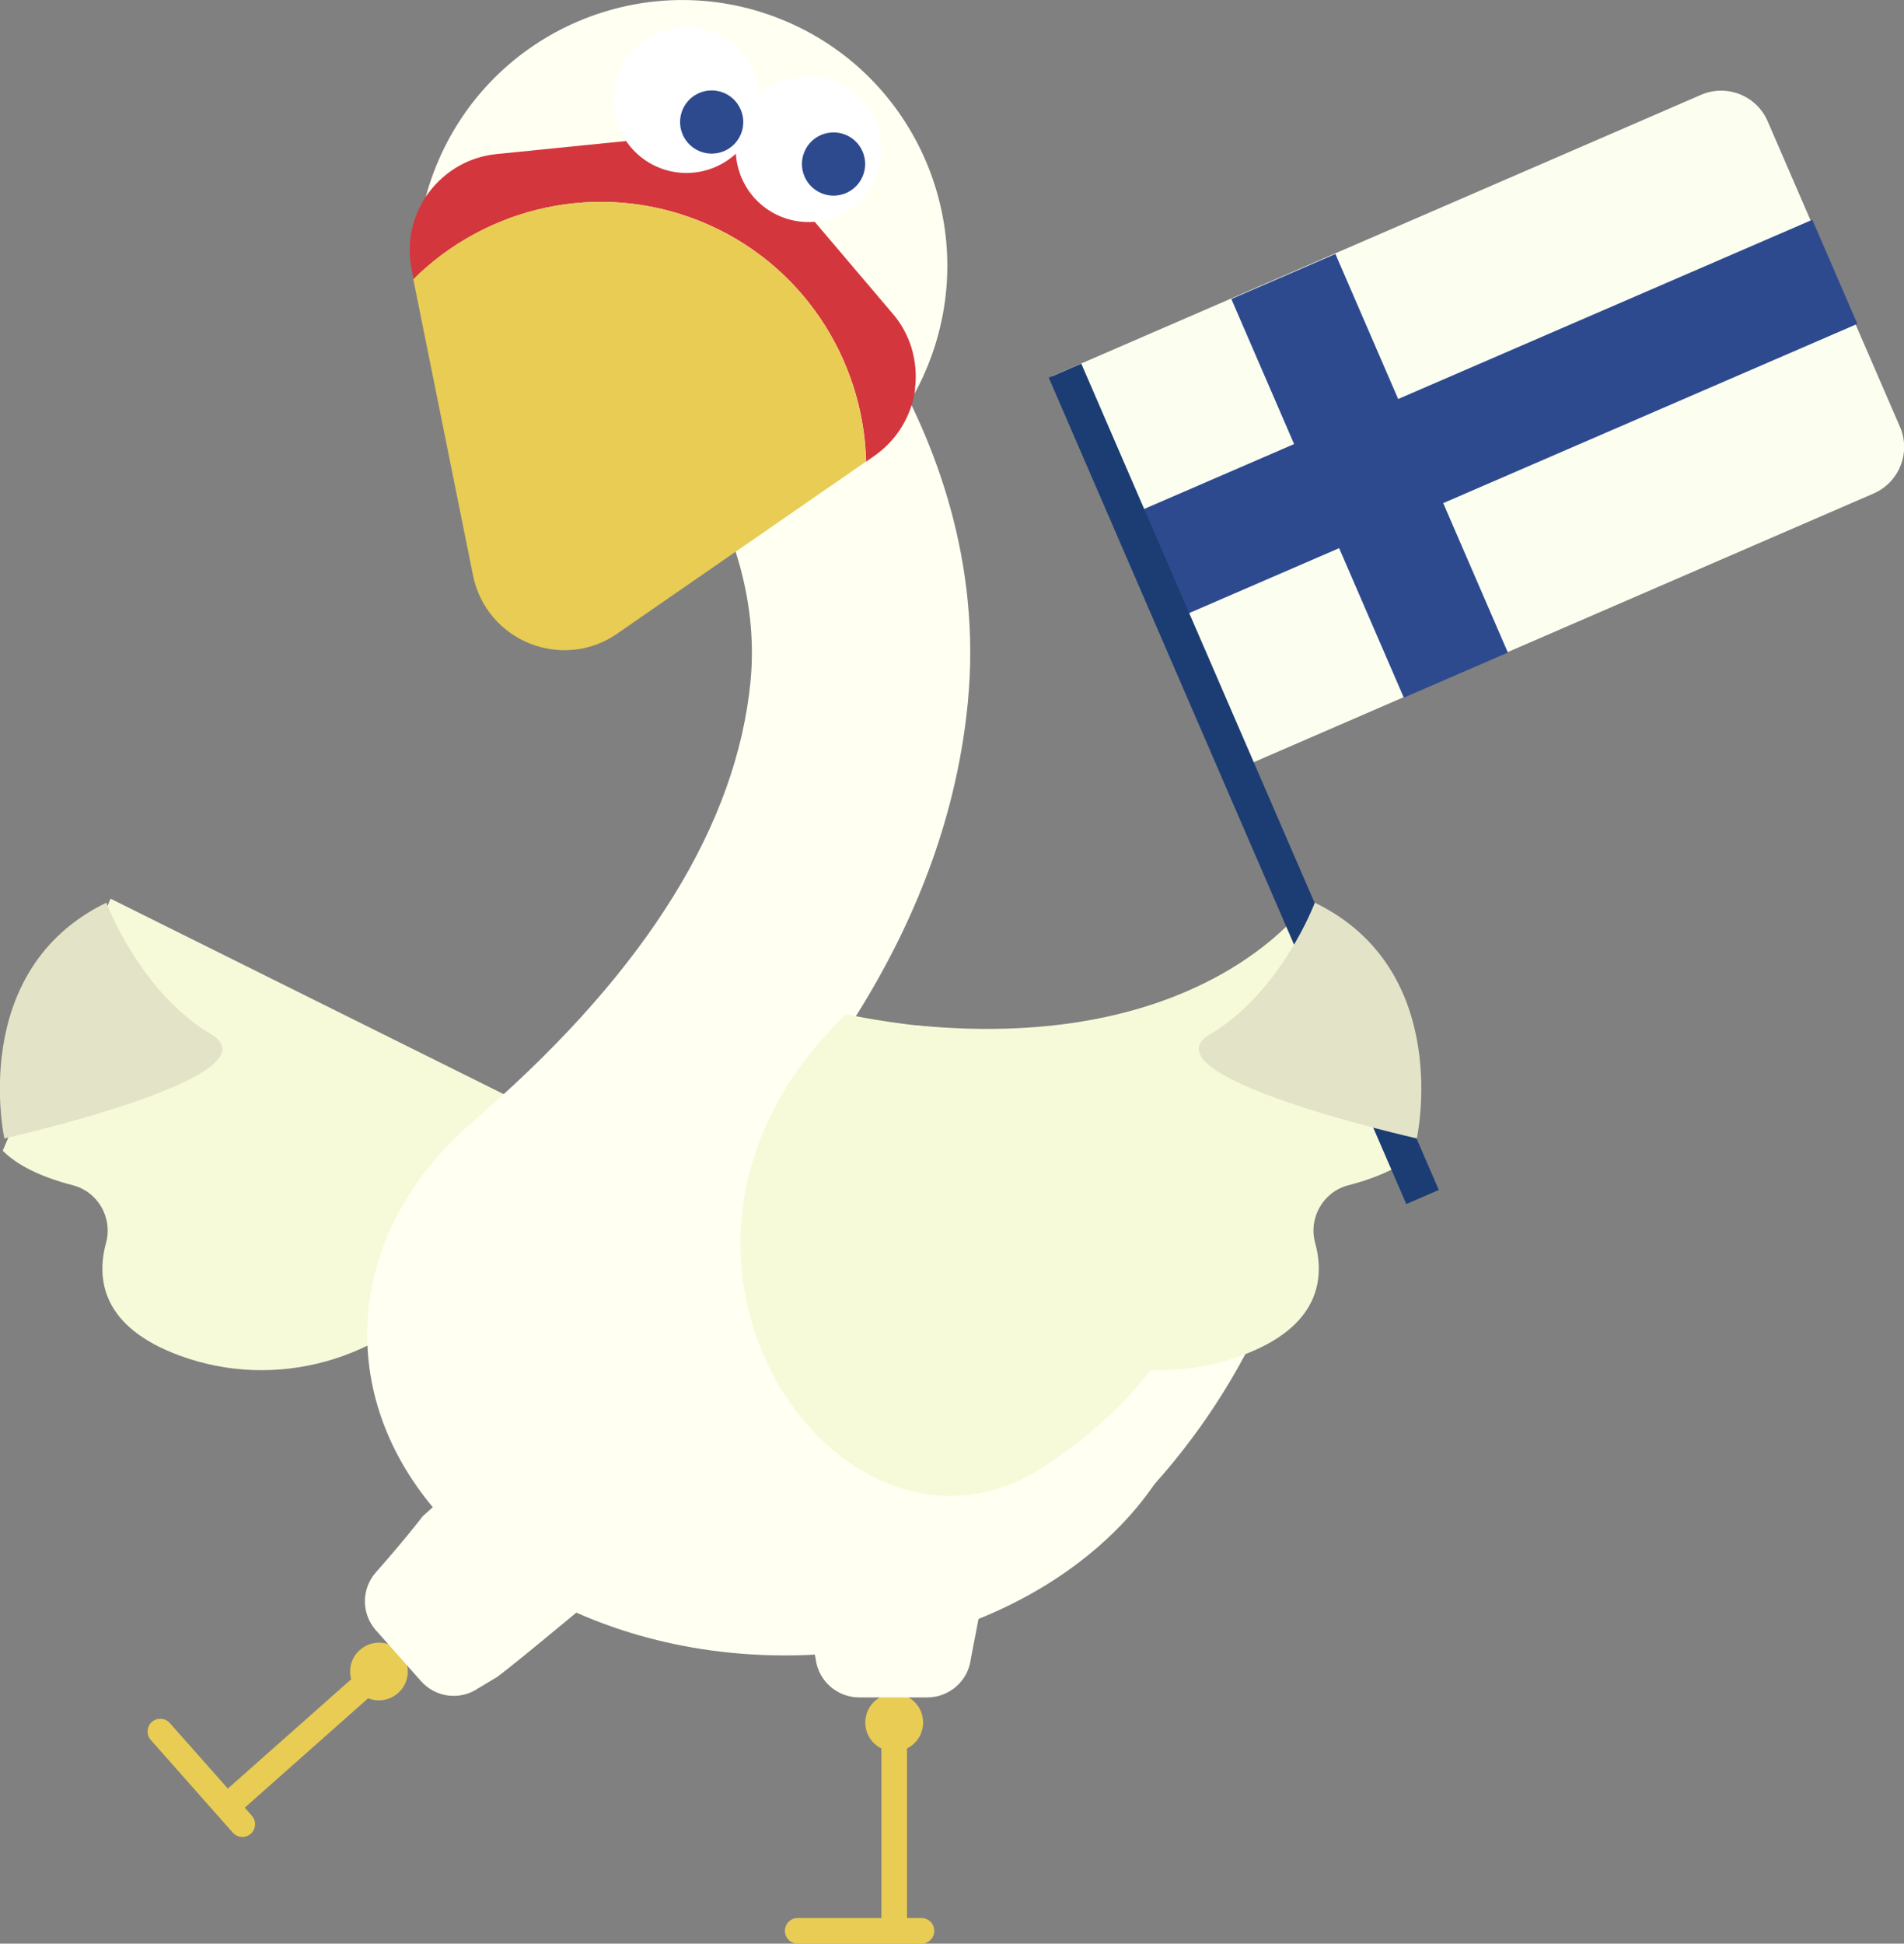 <?xml version="1.0" encoding="UTF-8"?><svg id="uuid-2eebd2a4-5bb5-4cdd-928b-0f2cd49a7550" xmlns="http://www.w3.org/2000/svg" viewBox="0 0 698.4 712.8"><rect x="0" y="0" width="698.4" height="712.8" fill="#808080" stroke="none"/><g id="uuid-7b145af5-6719-4116-b451-c8bd22f9ee8a"><path d="M40.6,329.6l157.1,78.1c6.7,3.4,8.6,12.1,3.8,17.9l-36.5,44.1c-24,29.1-63.8,40.5-99.2,27.4-28.5-10.5-30.5-28.1-26.9-41.3,2.5-9.1-2.9-18.7-12.1-21.1-12.7-3.3-20.8-7.7-25.8-12.7l39.6-92.5Z" style="fill:#f7fad9;"/><path d="M39,331s12.2,32.7,38.3,48.2c26.1,15.4-75.7,38.3-75.7,38.3,0,0-13.6-61.6,37.3-86.4" style="fill:#e3e3c7;"/><path d="M387.1,383.6s44.6-10.6,66.8-23.2c5.3-3,11.9.3,12.5,6.3v41.3s-41.8,35.4-41.8,35.4l-37.5-59.9Z" style="fill:#fffff2;"/><path d="M404.2,396.2s44.6-10.6,66.8-23.2c5.3-3,11.9.3,12.5,6.3v41.3s-41.8,35.4-41.8,35.4l-37.5-59.9Z" style="fill:#fffff2;"/><path d="M417.2,411s44.6-10.6,66.8-23.2c.3-.1.5-.3.8-.4,6.3-2.8,12.8,3.8,10.4,10.3l-24.6,67.9c-14,38.5-37.6,72.9-68.5,99.7l15.1-154.3Z" style="fill:#fffff2;"/><path d="M230.6,467.7l-52.8-60.2c59.6-52.3,92.4-105.3,97.5-157.6,6.1-63.4-45.1-112.7-45.6-113.1l.2.2,54.4-58.8c3.3,3.1,80.7,76.1,70.7,179.5-7.1,73.1-48.9,143.8-124.4,210" style="fill:#fffff2;"/><path d="M340.4,133.9c-20.1,49.9-76.9,74.1-126.7,54-49.8-20.1-73.9-76.9-53.8-126.8C180,11.1,236.8-13,286.6,7.1c49.8,20.1,73.9,76.9,53.8,126.8" style="fill:#fffff2;"/><path d="M335.6,142.7c.7-5.1.2-10.3-1.3-15.3h0c-1.4-4.4-3.6-8.6-6.8-12.3l-43.9-51.7c-8.4-9.8-21-15-33.9-13.7l-67.5,6.8c-4.9.5-9.4,1.9-13.4,4.1-4.6,2.5-8.5,6-11.6,10.1-5.7,7.7-8.3,17.8-6.2,28.1l.7,3.6c26.8-26.6,67.8-36.3,105.1-21.3,37.2,15,60,50.5,60.9,88.2l3-2.1c8.6-6,13.7-15,15-24.5" style="fill:#d4363d;"/><path d="M226.5,232.3l91.1-63c-.8-37.8-23.6-73.2-60.9-88.2-37.2-15-78.3-5.3-105.1,21.3l21.9,108.6c4.9,24.1,32.7,35.3,52.9,21.4" style="fill:#e8cc54;"/><path d="M276.6,46.7c-5.5,13.7-21.1,20.3-34.8,14.8-13.7-5.5-20.3-21.1-14.8-34.8,5.5-13.7,21.1-20.3,34.8-14.8,13.7,5.5,20.3,21.1,14.8,34.8" style="fill:#fff;"/><path d="M321.4,64.7c-5.5,13.7-21.1,20.3-34.8,14.8s-20.3-21.1-14.8-34.8c5.5-13.7,21.1-20.3,34.8-14.8,13.7,5.5,20.3,21.1,14.8,34.8" style="fill:#fff;"/><path d="M80.5,664.9c-1.7-1.9-1.5-4.9.4-6.6l114.3-101.3c1.9-1.7,4.9-1.5,6.6.4,1.7,1.9,1.5,4.9-.4,6.6l-114.3,101.3c-1.9,1.7-4.9,1.5-6.6-.4" style="fill:#e8cc54;"/><path d="M146,620.9c-4.4,3.9-11.1,3.5-14.9-.9-3.9-4.4-3.5-11.1.9-14.9,4.4-3.9,11.1-3.5,14.9.9,3.9,4.4,3.5,11.1-.9,14.9" style="fill:#e8cc54;"/><path d="M328,710c-2.6,0-4.7-2.1-4.7-4.7v-152.7c0-2.6,2.1-4.7,4.7-4.7s4.7,2.1,4.7,4.7v152.7c0,2.6-2.1,4.7-4.7,4.7" style="fill:#e8cc54;"/><path d="M338.6,631.7c0,5.9-4.7,10.6-10.6,10.6s-10.6-4.7-10.6-10.6,4.7-10.6,10.6-10.6,10.6,4.7,10.6,10.6" style="fill:#e8cc54;"/><path d="M85.4,672.1l-30.1-34c-1.7-1.9-1.5-4.9.4-6.6,1.9-1.7,4.9-1.5,6.6.4l30.1,34c1.7,1.9,1.5,4.9-.4,6.6-1.9,1.7-4.9,1.5-6.6-.4" style="fill:#e8cc54;"/><path d="M338,712.8h-45.4c-2.6,0-4.7-2.1-4.7-4.7s2.1-4.7,4.7-4.7h45.4c2.6,0,4.7,2.1,4.7,4.7s-2.1,4.7-4.7,4.7" style="fill:#e8cc54;"/><path d="M441.1,489.5c0,64.9-68.6,117.6-153.2,117.6s-153.2-52.7-153.2-117.6,68.6-117.6,153.2-117.6,153.2,52.7,153.2,117.6" style="fill:#fffff2;"/><path d="M310.3,371.9s63.5,14.8,121-1.2c0,0,12.5,27.7,12.8,70.2.3,36-21.3,70.9-61.4,97.1-73.9,48.1-163.9-78.3-72.4-166" style="fill:#f7fad9;"/><path d="M172.5,540.5l-17.4,15.5c-7.4,9.6-17.2,20.6-17.2,20.6-5.4,6.1-5.4,15.2,0,21.3l16.5,18.6c5.4,6.1,14.4,7.2,21.1,2.6l6-3.6c.4.5,33.5-27.1,33.5-27.1l-42.5-48Z" style="fill:#fffff2;"/><path d="M360.1,558.6v29c-2.3,11.9-4,20.8-4,20.8-1,8.1-7.9,14.1-16,14.1h-24.9c-8.1,0-15-6-16-14.1l-1.3-6.9c-.6,0-1.3,0-1.9.1v-43.1h64.1Z" style="fill:#fffff2;"/><path d="M271.8,49.1c-2.4,5.9-9.1,8.8-15.1,6.4-5.9-2.4-8.8-9.1-6.4-15.1,2.4-5.9,9.1-8.8,15.1-6.4,5.9,2.4,8.8,9.2,6.4,15.1" style="fill:#2e4a8f;"/><path d="M316.5,64.5c-2.4,5.9-9.1,8.8-15.1,6.4-5.9-2.4-8.8-9.1-6.4-15.1,2.4-5.9,9.1-8.8,15.1-6.4,5.9,2.4,8.8,9.1,6.4,15.1" style="fill:#2e4a8f;"/><path d="M480.7,329.6s-36.7,57.1-144.8,46.4c-7.5-.7-20.9,43.7-16.1,49.6l36.5,44.1c24,29.1,63.8,40.5,99.2,27.4,28.5-10.5,30.5-28.1,26.9-41.3-2.5-9.1,2.9-18.7,12.1-21.1,12.7-3.3,20.8-7.7,25.8-12.7l-39.6-92.5Z" style="fill:#f7fad9;"/><path d="M687.2,181l-237.9,103.1-63.3-146.2,237.9-103.1c9.4-4.1,20.4.2,24.5,9.7l48.5,112c4.1,9.4-.2,20.4-9.7,24.5" style="fill:#fcfff0;"/><rect x="415.4" y="132" width="268.6" height="41.6" transform="translate(-15.4 231.1) rotate(-23.4)" style="fill:#2e4a8f;"/><rect x="449.8" y="122.1" width="13" height="330.2" transform="translate(-76.6 205.1) rotate(-23.4)" style="fill:#1c3d73;"/><rect x="481.6" y="94.6" width="41.6" height="159.3" transform="translate(-27.9 214.1) rotate(-23.4)" style="fill:#2e4a8f;"/><path d="M482.3,331s-12.2,32.7-38.3,48.2c-26.1,15.4,75.7,38.3,75.7,38.3,0,0,13.6-61.6-37.3-86.4" style="fill:#e3e3c7;"/></g></svg>